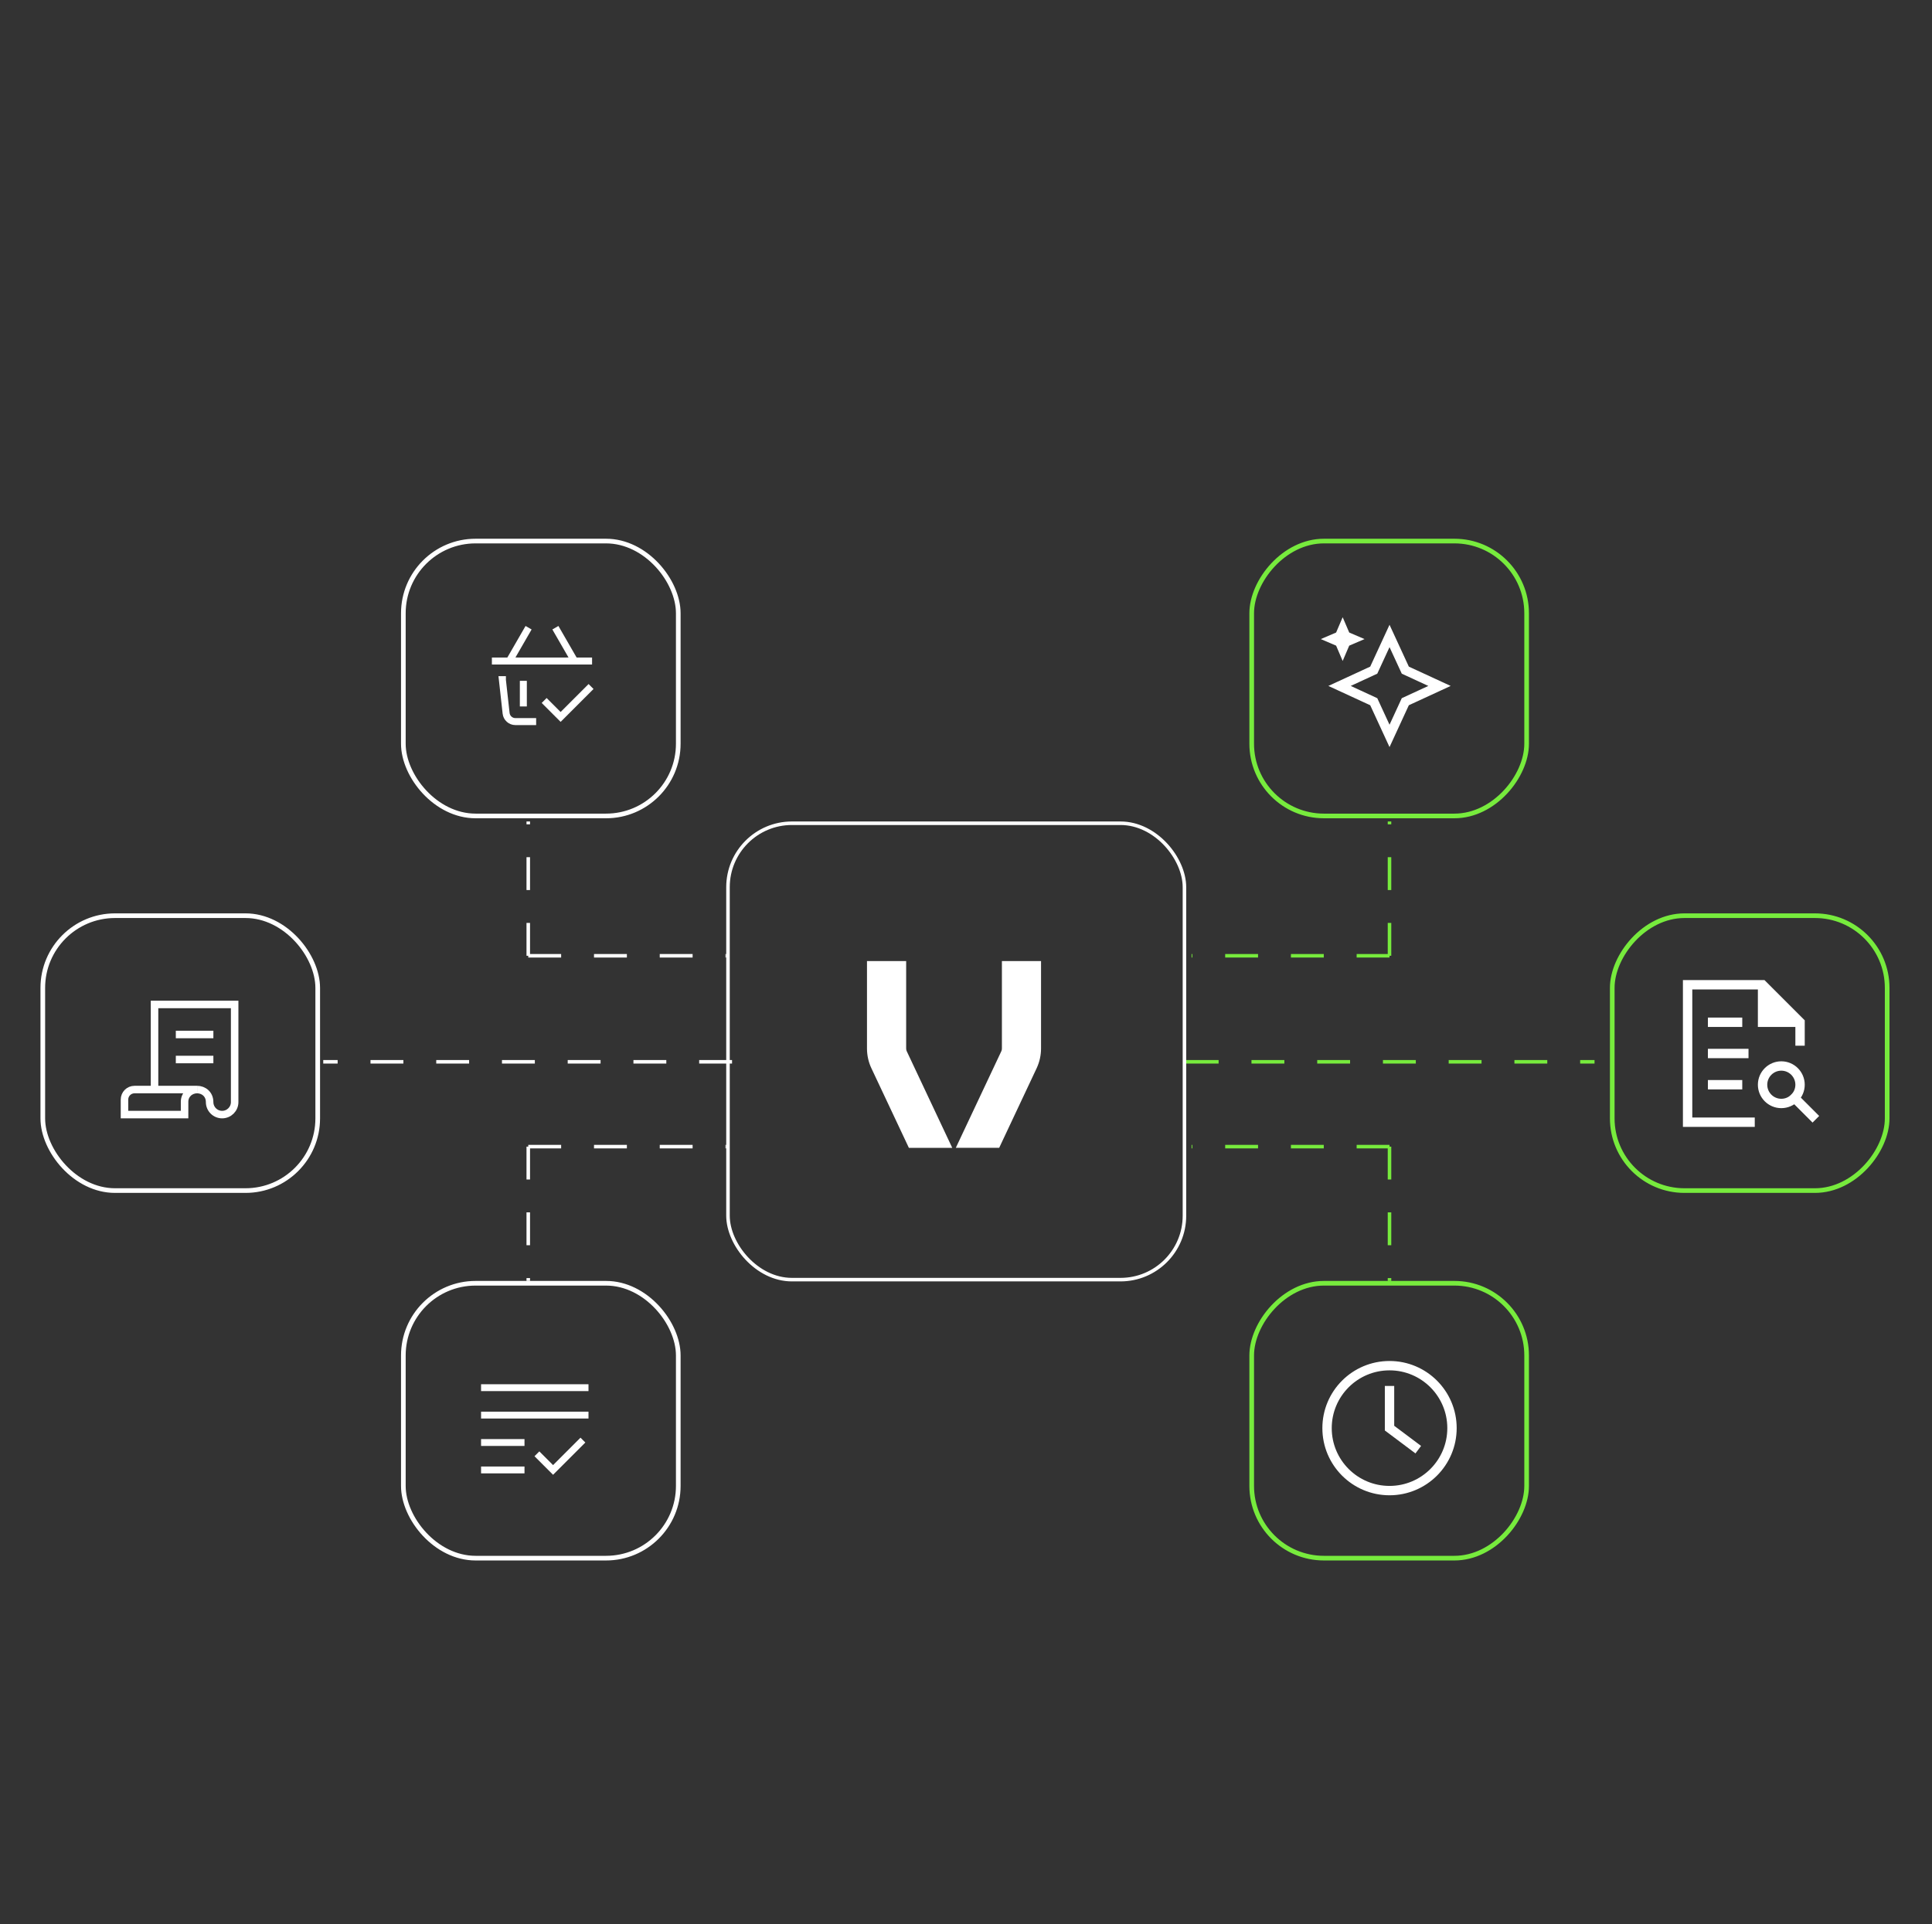 <svg width="251" height="250" viewBox="0 0 251 250" fill="none" xmlns="http://www.w3.org/2000/svg">
<rect x="0" y="0" width="251" height="250" fill="#333333" stroke="none"/>
<path d="M95.105 137.966H41.996" stroke="white" stroke-width="0.459" stroke-dasharray="4.27 4.27"/>
<path d="M154.049 137.966H207.157" stroke="#77EB3D" stroke-width="0.459" stroke-dasharray="4.27 4.27"/>
<path d="M68.631 124.189L68.631 106.738" stroke="white" stroke-width="0.459" stroke-dasharray="4.27 4.27"/>
<path d="M180.521 124.189L180.521 106.738" stroke="#77EB3D" stroke-width="0.459" stroke-dasharray="4.27 4.27"/>
<path d="M68.631 148.988L68.631 166.438" stroke="white" stroke-width="0.459" stroke-dasharray="4.27 4.27"/>
<path d="M180.521 148.988L180.521 166.438" stroke="#77EB3D" stroke-width="0.459" stroke-dasharray="4.27 4.27"/>
<path d="M68.632 124.189L94.349 124.189" stroke="white" stroke-width="0.459" stroke-dasharray="4.27 4.27"/>
<path d="M180.522 124.189L154.805 124.189" stroke="#77EB3D" stroke-width="0.459" stroke-dasharray="4.27 4.27"/>
<path d="M68.632 148.988L94.349 148.988" stroke="white" stroke-width="0.459" stroke-dasharray="4.27 4.27"/>
<path d="M180.522 148.988L154.805 148.988" stroke="#77EB3D" stroke-width="0.459" stroke-dasharray="4.27 4.27"/>
<rect x="94.578" y="106.968" width="59.302" height="59.302" rx="8.308" stroke="white" stroke-width="0.459"/>
<path d="M117.811 136.618C117.752 136.499 117.726 136.368 117.726 136.236V124.88H112.636V136.236C112.636 137.125 112.833 138.013 113.212 138.81L118.079 149.145H123.713L117.817 136.624L117.811 136.618Z" fill="white"/>
<path d="M130.165 124.88V136.236C130.165 136.368 130.139 136.493 130.08 136.611L124.178 149.139H129.812L134.679 138.797C135.052 138 135.249 137.118 135.249 136.236V124.88H130.159H130.165Z" fill="white"/>
<path d="M180.523 193.681C185.005 193.681 188.639 190.047 188.639 185.565C188.639 181.083 185.005 177.449 180.523 177.449C176.04 177.449 172.407 181.083 172.407 185.565C172.407 190.047 176.04 193.681 180.523 193.681Z" stroke="white" stroke-width="1.217" stroke-miterlimit="10" stroke-linecap="square"/>
<path d="M180.523 180.695V185.565L183.77 187.999" stroke="white" stroke-width="1.217" stroke-miterlimit="10" stroke-linecap="square"/>
<path d="M180.523 82.634L182.573 87.076L187.016 89.127L182.573 91.177L180.523 95.62L178.473 91.177L174.03 89.127L178.473 87.076L180.523 82.634Z" stroke="white" stroke-width="1.217"/>
<path d="M175.288 82.188L174.436 80.199L173.584 82.188L171.595 83.04L173.584 83.892L174.436 85.881L175.288 83.892L177.277 83.04L175.288 82.188Z" fill="white"/>
<path d="M228.987 127.959V132.829H233.857L228.987 127.959Z" fill="white"/>
<path d="M222.495 132.828H225.741" stroke="white" stroke-width="1.217" stroke-miterlimit="10" stroke-linecap="square"/>
<path d="M222.495 136.887H226.553" stroke="white" stroke-width="1.217" stroke-miterlimit="10" stroke-linecap="square"/>
<path d="M222.495 140.944H225.741" stroke="white" stroke-width="1.217" stroke-miterlimit="10" stroke-linecap="square"/>
<path d="M235.481 145.003L233.144 142.667" stroke="white" stroke-width="1.217" stroke-miterlimit="10" stroke-linecap="square"/>
<path d="M231.423 143.38C232.767 143.38 233.858 142.29 233.858 140.945C233.858 139.601 232.767 138.51 231.423 138.51C230.078 138.51 228.988 139.601 228.988 140.945C228.988 142.29 230.078 143.38 231.423 143.38Z" stroke="white" stroke-width="1.217" stroke-miterlimit="10" stroke-linecap="square"/>
<path d="M228.987 127.959V132.829H233.857" stroke="white" stroke-width="1.217" stroke-miterlimit="10"/>
<path d="M233.858 135.264V132.829L228.988 127.959H219.249V145.815H227.365" stroke="white" stroke-width="1.217" stroke-miterlimit="10" stroke-linecap="square"/>
<path d="M16.173 142.874V144.826H23.98V143.146C23.98 142.247 24.708 141.573 25.607 141.573H17.474C16.756 141.573 16.173 142.155 16.173 142.874Z" stroke="white" stroke-width="0.976" stroke-miterlimit="10"/>
<path d="M25.607 141.572C26.449 141.572 27.233 142.173 27.233 143.199C27.233 144.097 27.961 144.825 28.86 144.825C29.758 144.825 30.486 144.097 30.486 143.199L30.486 130.512H20.077L20.077 141.572" stroke="white" stroke-width="0.976" stroke-miterlimit="10"/>
<path d="M23.33 134.417H27.234" stroke="white" stroke-width="0.976" stroke-miterlimit="10" stroke-linecap="square"/>
<path d="M23.33 137.669H27.234" stroke="white" stroke-width="0.976" stroke-miterlimit="10" stroke-linecap="square"/>
<path d="M62.945 183.871H76.01" stroke="white" stroke-width="0.891" stroke-miterlimit="10" stroke-linecap="square"/>
<path d="M62.944 180.308H76.01" stroke="white" stroke-width="0.891" stroke-miterlimit="10" stroke-linecap="square"/>
<path d="M62.944 187.434H67.695" stroke="white" stroke-width="0.891" stroke-miterlimit="10" stroke-linecap="square"/>
<path d="M62.945 190.998H67.696" stroke="white" stroke-width="0.891" stroke-miterlimit="10" stroke-linecap="square"/>
<path d="M70.071 189.216L71.853 190.998L75.416 187.435" stroke="white" stroke-width="0.891" stroke-miterlimit="10" stroke-linecap="square"/>
<rect x="52.402" y="70.303" width="35.717" height="35.717" rx="9.383" stroke="white" stroke-width="0.605"/>
<rect x="-0.303" y="0.303" width="35.717" height="35.717" rx="9.383" transform="matrix(-1 0 0 1 198.032 70)" stroke="#77EB3D" stroke-width="0.605"/>
<path d="M65.273 88.312H65.267L65.752 92.683C65.82 93.296 66.339 93.76 66.956 93.76H69.201" stroke="white" stroke-width="0.908" stroke-miterlimit="10" stroke-linecap="square"/>
<path d="M67.991 88.918V91.339" stroke="white" stroke-width="0.908" stroke-miterlimit="10" stroke-linecap="square"/>
<path d="M64.359 85.891H76.466" stroke="white" stroke-width="0.908" stroke-miterlimit="10" stroke-linecap="square"/>
<path d="M68.445 81.956L66.175 85.891H66.78" stroke="white" stroke-width="0.908" stroke-miterlimit="10" stroke-linecap="square"/>
<path d="M72.381 81.956L74.651 85.891H74.046" stroke="white" stroke-width="0.908" stroke-miterlimit="10" stroke-linecap="square"/>
<path d="M71.018 91.339L72.834 93.155L76.467 89.523" stroke="white" stroke-width="0.908" stroke-miterlimit="10" stroke-linecap="square"/>
<rect x="52.402" y="166.741" width="35.717" height="35.717" rx="9.383" stroke="white" stroke-width="0.605"/>
<rect x="-0.303" y="0.303" width="35.717" height="35.717" rx="9.383" transform="matrix(-1 0 0 1 198.032 166.438)" stroke="#77EB3D" stroke-width="0.605"/>
<rect x="5.56" y="118.981" width="35.717" height="35.717" rx="9.383" stroke="white" stroke-width="0.605"/>
<rect x="-0.303" y="0.303" width="35.717" height="35.717" rx="9.383" transform="matrix(-1 0 0 1 244.873 118.678)" stroke="#77EB3D" stroke-width="0.605"/>
</svg>
